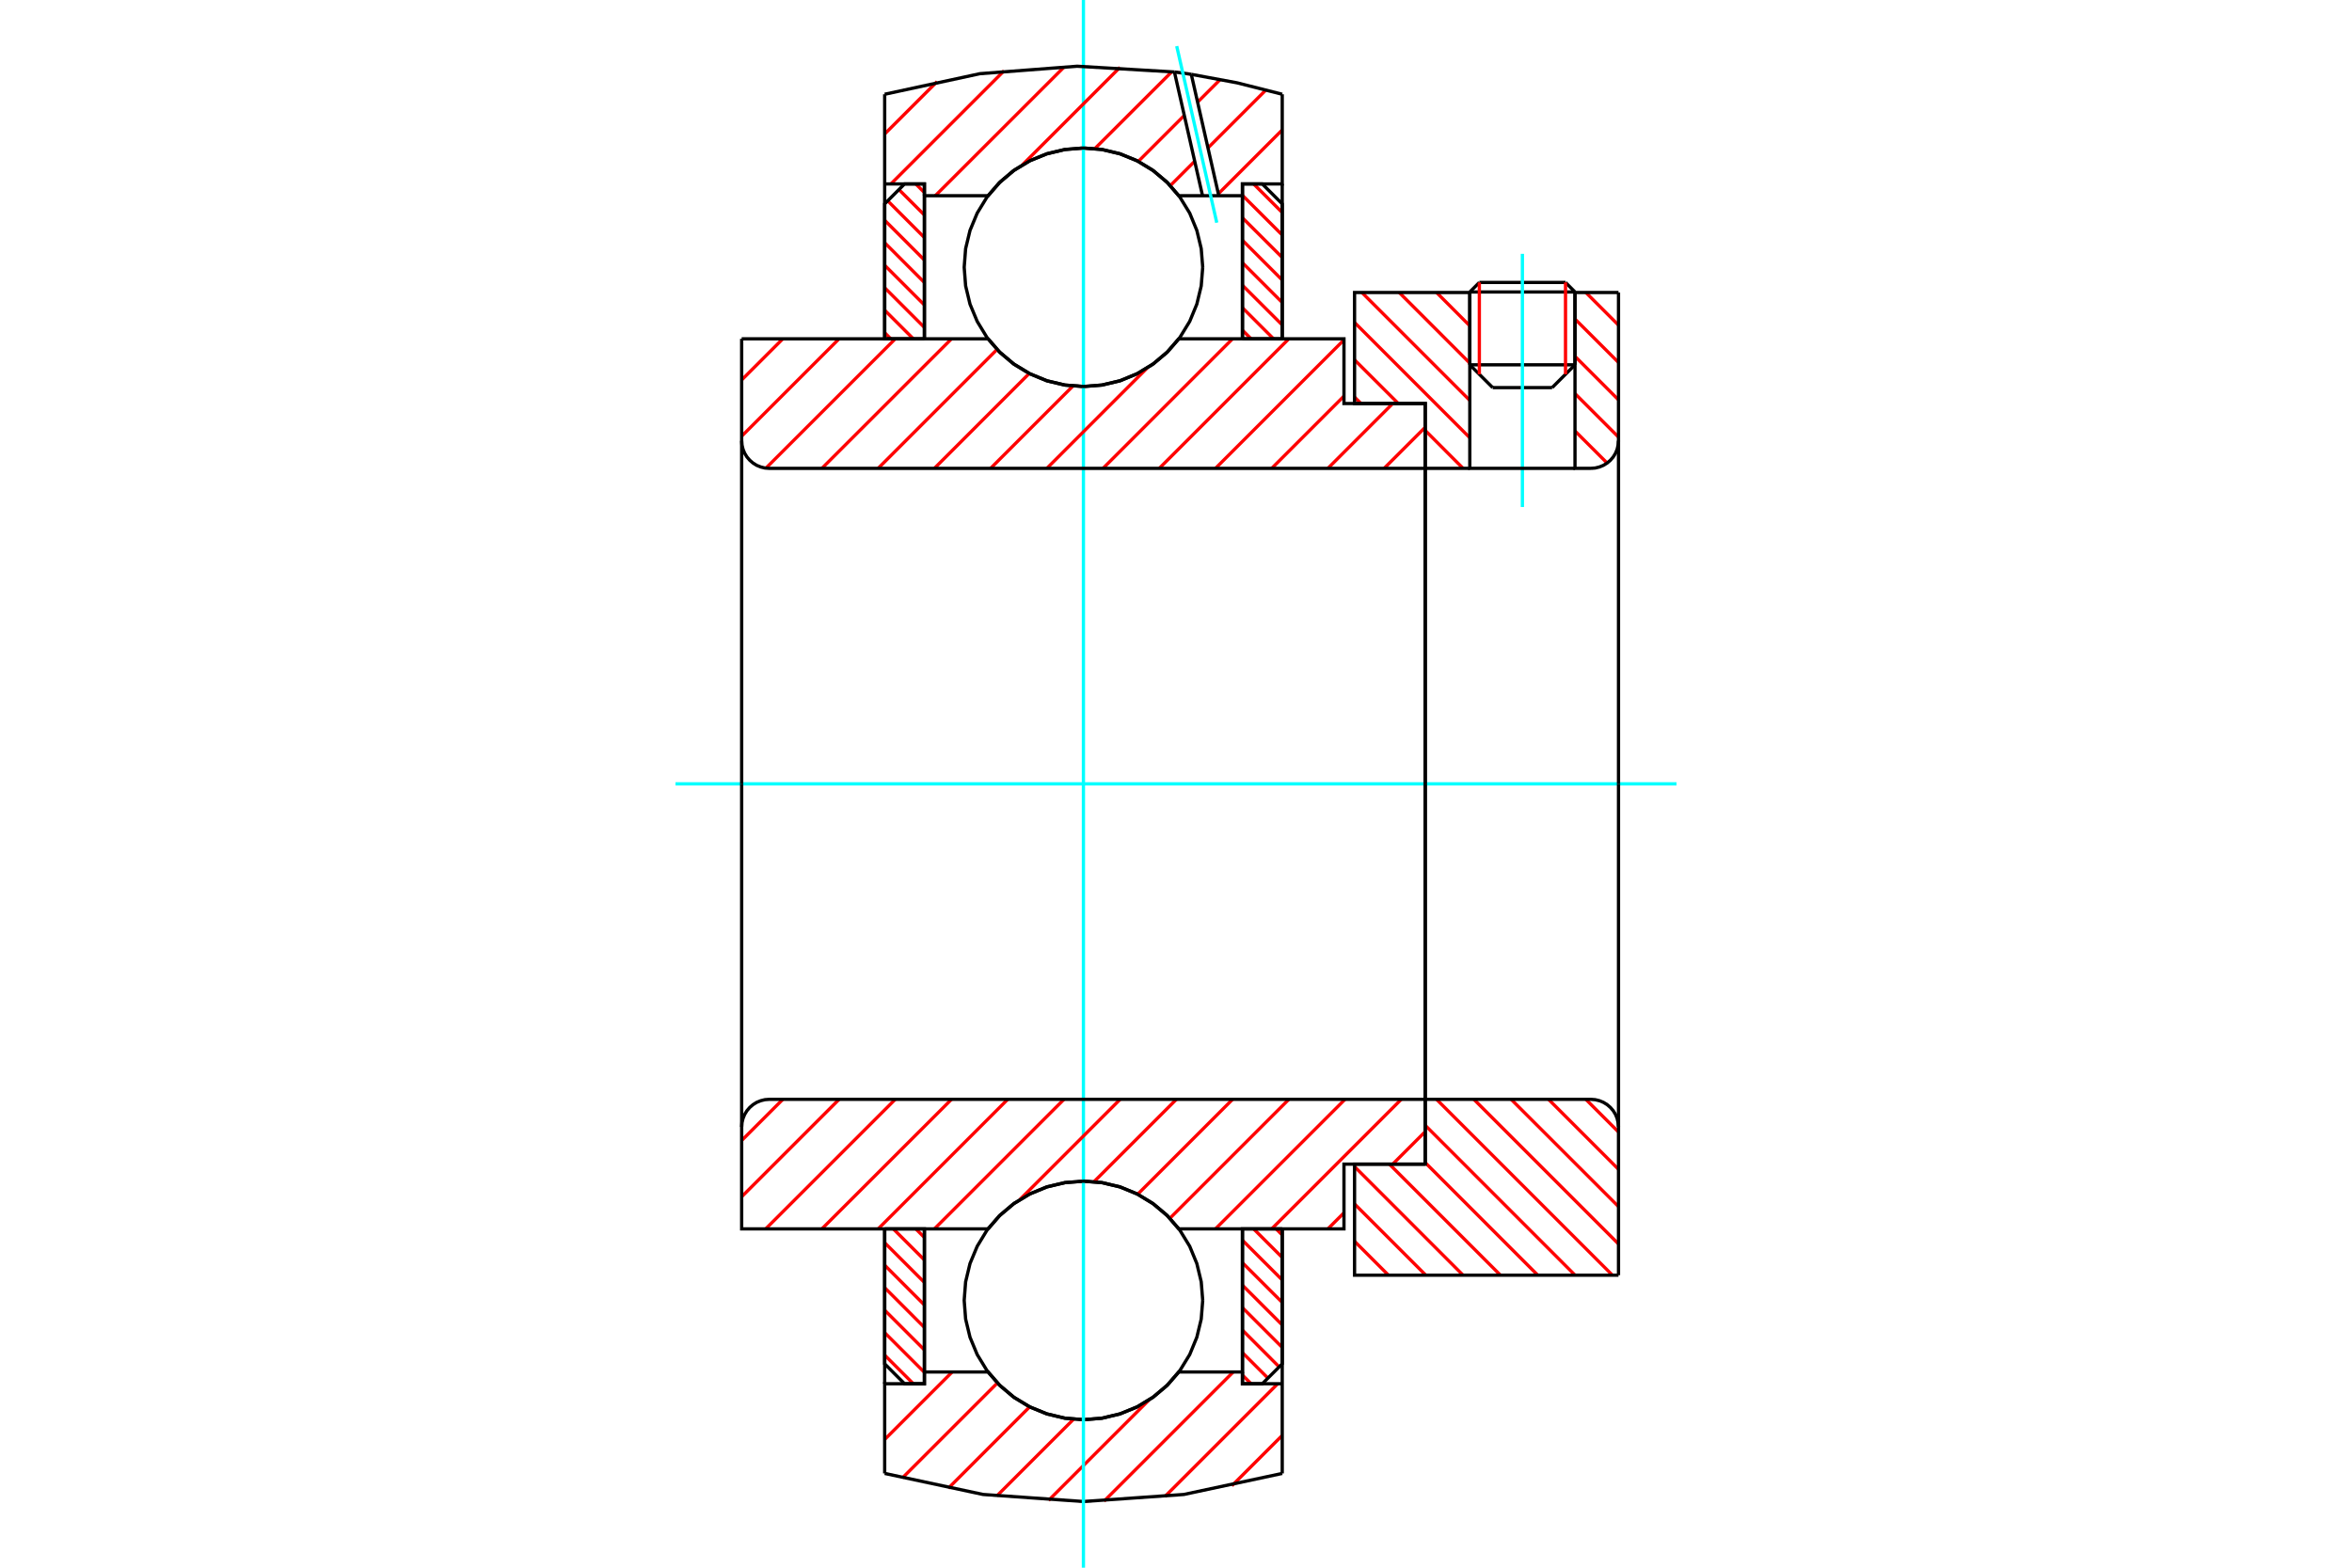 <?xml version="1.0" standalone="no"?>
<!DOCTYPE svg PUBLIC "-//W3C//DTD SVG 1.1//EN"
	"http://www.w3.org/Graphics/SVG/1.1/DTD/svg11.dtd">
<svg xmlns="http://www.w3.org/2000/svg" height="100%" width="100%" viewBox="0 0 36000 24000">
	<rect x="-1800" y="-1200" width="39600" height="26400" style="fill:#FFF"/>
	<g style="fill:none; fill-rule:evenodd" transform="matrix(1 0 0 1 0 0)">
		<g style="fill:none; stroke:#000; stroke-width:50; shape-rendering:geometricPrecision">
			<line x1="24107" y1="4470" x2="22497" y2="4470"/>
			<line x1="22643" y1="4324" x2="23962" y2="4324"/>
			<line x1="22497" y1="5585" x2="24107" y2="5585"/>
			<line x1="23757" y1="5934" x2="22847" y2="5934"/>
			<line x1="22643" y1="4324" x2="22497" y2="4470"/>
			<line x1="24107" y1="4470" x2="23962" y2="4324"/>
			<line x1="23757" y1="5934" x2="24107" y2="5585"/>
			<line x1="22497" y1="5585" x2="22847" y2="5934"/>
			<line x1="22497" y1="4470" x2="22497" y2="5585"/>
			<line x1="24107" y1="5585" x2="24107" y2="4470"/>
		</g>
		<g style="fill:none; stroke:#0FF; stroke-width:50; shape-rendering:geometricPrecision">
			<line x1="23302" y1="7762" x2="23302" y2="3886"/>
		</g>
		<g style="fill:none; stroke:#F00; stroke-width:50; shape-rendering:geometricPrecision">
			<line x1="23962" y1="4324" x2="23962" y2="5730"/>
			<line x1="22643" y1="5730" x2="22643" y2="4324"/>
			<line x1="13541" y1="20746" x2="13979" y2="21184"/>
			<line x1="13541" y1="20402" x2="14149" y2="21010"/>
			<line x1="13541" y1="20058" x2="14149" y2="20666"/>
			<line x1="13541" y1="19713" x2="14149" y2="20322"/>
			<line x1="13541" y1="19369" x2="14149" y2="19978"/>
			<line x1="13541" y1="19025" x2="14149" y2="19633"/>
			<line x1="13673" y1="18813" x2="14149" y2="19289"/>
			<line x1="14017" y1="18813" x2="14149" y2="18945"/>
		</g>
		<g style="fill:none; stroke:#000; stroke-width:50; shape-rendering:geometricPrecision">
			<polyline points="13541,18813 13541,20879 13845,21184 14149,21184 14149,18813 13541,18813"/>
		</g>
		<g style="fill:none; stroke:#0FF; stroke-width:50; shape-rendering:geometricPrecision">
			<line x1="10339" y1="12000" x2="25661" y2="12000"/>
		</g>
		<g style="fill:none; stroke:#F00; stroke-width:50; shape-rendering:geometricPrecision">
			<line x1="13541" y1="5093" x2="13634" y2="5187"/>
			<line x1="13541" y1="4749" x2="13979" y2="5187"/>
			<line x1="13541" y1="4405" x2="14149" y2="5013"/>
			<line x1="13541" y1="4061" x2="14149" y2="4669"/>
			<line x1="13541" y1="3716" x2="14149" y2="4325"/>
			<line x1="13541" y1="3372" x2="14149" y2="3981"/>
			<line x1="13587" y1="3074" x2="14149" y2="3637"/>
			<line x1="13759" y1="2902" x2="14149" y2="3292"/>
			<line x1="14017" y1="2816" x2="14149" y2="2948"/>
		</g>
		<g style="fill:none; stroke:#000; stroke-width:50; shape-rendering:geometricPrecision">
			<polyline points="14149,5187 14149,2816 13845,2816 13541,3121 13541,5187 14149,5187"/>
		</g>
		<g style="fill:none; stroke:#F00; stroke-width:50; shape-rendering:geometricPrecision">
			<line x1="19532" y1="18813" x2="19626" y2="18907"/>
			<line x1="19188" y1="18813" x2="19626" y2="19251"/>
			<line x1="19017" y1="18987" x2="19626" y2="19595"/>
			<line x1="19017" y1="19331" x2="19626" y2="19939"/>
			<line x1="19017" y1="19675" x2="19626" y2="20284"/>
			<line x1="19017" y1="20019" x2="19626" y2="20628"/>
			<line x1="19017" y1="20363" x2="19579" y2="20926"/>
			<line x1="19017" y1="20708" x2="19407" y2="21098"/>
			<line x1="19017" y1="21052" x2="19149" y2="21184"/>
		</g>
		<g style="fill:none; stroke:#000; stroke-width:50; shape-rendering:geometricPrecision">
			<polyline points="19626,18813 19626,20879 19321,21184 19017,21184 19017,18813 19626,18813"/>
		</g>
		<g style="fill:none; stroke:#F00; stroke-width:50; shape-rendering:geometricPrecision">
			<line x1="19188" y1="2816" x2="19626" y2="3254"/>
			<line x1="19017" y1="2990" x2="19626" y2="3598"/>
			<line x1="19017" y1="3334" x2="19626" y2="3942"/>
			<line x1="19017" y1="3678" x2="19626" y2="4287"/>
			<line x1="19017" y1="4022" x2="19626" y2="4631"/>
			<line x1="19017" y1="4367" x2="19626" y2="4975"/>
			<line x1="19017" y1="4711" x2="19493" y2="5187"/>
			<line x1="19017" y1="5055" x2="19149" y2="5187"/>
		</g>
		<g style="fill:none; stroke:#000; stroke-width:50; shape-rendering:geometricPrecision">
			<polyline points="19017,5187 19017,2816 19321,2816 19626,3121 19626,5187 19017,5187"/>
			<polyline points="18409,4092 18386,3806 18319,3528 18210,3263 18060,3019 17874,2801 17656,2615 17412,2465 17147,2356 16869,2289 16583,2266 16298,2289 16019,2356 15754,2465 15510,2615 15292,2801 15106,3019 14957,3263 14847,3528 14780,3806 14758,4092 14780,4377 14847,4656 14957,4920 15106,5165 15292,5382 15510,5568 15754,5718 16019,5828 16298,5895 16583,5917 16869,5895 17147,5828 17412,5718 17656,5568 17874,5382 18060,5165 18210,4920 18319,4656 18386,4377 18409,4092"/>
			<polyline points="18409,19908 18386,19623 18319,19344 18210,19080 18060,18835 17874,18618 17656,18432 17412,18282 17147,18172 16869,18105 16583,18083 16298,18105 16019,18172 15754,18282 15510,18432 15292,18618 15106,18835 14957,19080 14847,19344 14780,19623 14758,19908 14780,20194 14847,20472 14957,20737 15106,20981 15292,21199 15510,21385 15754,21535 16019,21644 16298,21711 16583,21734 16869,21711 17147,21644 17412,21535 17656,21385 17874,21199 18060,20981 18210,20737 18319,20472 18386,20194 18409,19908"/>
		</g>
		<g style="fill:none; stroke:#F00; stroke-width:50; shape-rendering:geometricPrecision">
			<line x1="24273" y1="16830" x2="24773" y2="17330"/>
			<line x1="23702" y1="16830" x2="24773" y2="17901"/>
			<line x1="23130" y1="16830" x2="24773" y2="18472"/>
			<line x1="22559" y1="16830" x2="24773" y2="19044"/>
			<line x1="21988" y1="16830" x2="24680" y2="19522"/>
			<line x1="21815" y1="17228" x2="24108" y2="19522"/>
			<line x1="21815" y1="17799" x2="23537" y2="19522"/>
			<line x1="21266" y1="17822" x2="22966" y2="19522"/>
			<line x1="20733" y1="17860" x2="22394" y2="19522"/>
			<line x1="20733" y1="18432" x2="21823" y2="19522"/>
			<line x1="20733" y1="19003" x2="21252" y2="19522"/>
		</g>
		<g style="fill:none; stroke:#000; stroke-width:50; shape-rendering:geometricPrecision">
			<line x1="24773" y1="12000" x2="24773" y2="19522"/>
			<polyline points="24773,17252 24767,17186 24752,17122 24727,17061 24692,17004 24649,16954 24599,16911 24542,16876 24481,16851 24416,16835 24350,16830 21815,16830 21815,12000"/>
			<polyline points="21815,16830 21815,17822 20733,17822 20733,19522 24773,19522"/>
		</g>
		<g style="fill:none; stroke:#F00; stroke-width:50; shape-rendering:geometricPrecision">
			<line x1="24273" y1="4478" x2="24773" y2="4978"/>
			<line x1="24107" y1="4884" x2="24773" y2="5549"/>
			<line x1="24107" y1="5455" x2="24773" y2="6121"/>
			<line x1="24107" y1="6026" x2="24773" y2="6692"/>
			<line x1="21988" y1="4478" x2="22497" y2="4988"/>
			<line x1="24107" y1="6598" x2="24599" y2="7089"/>
			<line x1="21417" y1="4478" x2="22497" y2="5559"/>
			<line x1="24107" y1="7169" x2="24108" y2="7170"/>
			<line x1="20845" y1="4478" x2="22497" y2="6130"/>
			<line x1="20733" y1="4937" x2="22497" y2="6702"/>
			<line x1="20733" y1="5509" x2="21403" y2="6178"/>
			<line x1="21815" y1="6590" x2="22394" y2="7170"/>
			<line x1="20733" y1="6080" x2="20832" y2="6178"/>
			<line x1="21815" y1="7161" x2="21823" y2="7170"/>
		</g>
		<g style="fill:none; stroke:#000; stroke-width:50; shape-rendering:geometricPrecision">
			<line x1="24773" y1="12000" x2="24773" y2="4478"/>
			<polyline points="24350,7170 24416,7165 24481,7149 24542,7124 24599,7089 24649,7046 24692,6996 24727,6939 24752,6878 24767,6814 24773,6748"/>
			<polyline points="24350,7170 24107,7170 24107,4478"/>
			<polyline points="24107,7170 22497,7170 22497,4478"/>
			<polyline points="22497,7170 21815,7170 21815,12000"/>
			<polyline points="21815,7170 21815,6178 20733,6178 20733,4478 22497,4478"/>
			<line x1="24107" y1="4478" x2="24773" y2="4478"/>
		</g>
		<g style="fill:none; stroke:#F00; stroke-width:50; shape-rendering:geometricPrecision">
			<line x1="19626" y1="21975" x2="18856" y2="22745"/>
			<line x1="19557" y1="21184" x2="17829" y2="22912"/>
			<line x1="18876" y1="21004" x2="16899" y2="22981"/>
			<line x1="17585" y1="21434" x2="16050" y2="22969"/>
			<line x1="16432" y1="21727" x2="15258" y2="22901"/>
			<line x1="15761" y1="21537" x2="14514" y2="22785"/>
			<line x1="15266" y1="21172" x2="13812" y2="22626"/>
			<line x1="14574" y1="21004" x2="13541" y2="22037"/>
		</g>
		<g style="fill:none; stroke:#000; stroke-width:50; shape-rendering:geometricPrecision">
			<polyline points="19626,18813 19626,21184 19626,22557"/>
			<polyline points="13541,22557 15047,22879 16583,22987 18120,22879 19626,22557"/>
			<polyline points="13541,22557 13541,21184 14149,21184 14149,21004 14149,18813"/>
			<polyline points="14149,21004 15123,21004 15309,21215 15525,21396 15767,21541 16028,21647 16302,21712 16583,21734 16864,21712 17139,21647 17400,21541 17641,21396 17858,21215 18044,21004 19017,21004 19017,18813"/>
			<polyline points="19017,21004 19017,21184 19626,21184"/>
			<line x1="13541" y1="21184" x2="13541" y2="18813"/>
		</g>
		<g style="fill:none; stroke:#0FF; stroke-width:50; shape-rendering:geometricPrecision">
			<line x1="16583" y1="24000" x2="16583" y2="0"/>
		</g>
		<g style="fill:none; stroke:#F00; stroke-width:50; shape-rendering:geometricPrecision">
			<line x1="19626" y1="1989" x2="18648" y2="2967"/>
			<line x1="19375" y1="1379" x2="18489" y2="2265"/>
			<line x1="18286" y1="2469" x2="17913" y2="2842"/>
			<line x1="18675" y1="1219" x2="18330" y2="1564"/>
			<line x1="18127" y1="1767" x2="17423" y2="2471"/>
			<line x1="17936" y1="1098" x2="16758" y2="2275"/>
			<line x1="17142" y1="1031" x2="15648" y2="2525"/>
			<line x1="16290" y1="1023" x2="14316" y2="2996"/>
			<line x1="15368" y1="1084" x2="13636" y2="2816"/>
			<line x1="14343" y1="1249" x2="13541" y2="2051"/>
		</g>
		<g style="fill:none; stroke:#000; stroke-width:50; shape-rendering:geometricPrecision">
			<polyline points="13541,5187 13541,2816 13541,1443"/>
			<polyline points="17976,1102 16487,1014 14999,1128 13541,1443"/>
			<polyline points="18234,1138 18105,1119 17976,1102"/>
			<polyline points="19626,1443 18935,1268 18234,1138"/>
			<polyline points="19626,1443 19626,2816 19017,2816 19017,2996 19017,5187"/>
			<polyline points="19017,2996 18655,2996 18406,2996 18044,2996 17858,2785 17641,2604 17400,2459 17139,2353 16864,2288 16583,2266 16302,2288 16028,2353 15767,2459 15525,2604 15309,2785 15123,2996 14149,2996 14149,5187"/>
			<polyline points="14149,2996 14149,2816 13541,2816"/>
			<line x1="19626" y1="2816" x2="19626" y2="5187"/>
		</g>
		<g style="fill:none; stroke:#0FF; stroke-width:50; shape-rendering:geometricPrecision">
			<line x1="18624" y1="3409" x2="18011" y2="706"/>
		</g>
		<g style="fill:none; stroke:#000; stroke-width:50; shape-rendering:geometricPrecision">
			<line x1="18406" y1="2996" x2="17976" y2="1102"/>
			<line x1="18655" y1="2996" x2="18234" y2="1138"/>
		</g>
		<g style="fill:none; stroke:#F00; stroke-width:50; shape-rendering:geometricPrecision">
			<line x1="21815" y1="17324" x2="21317" y2="17822"/>
			<line x1="20571" y1="18567" x2="20325" y2="18813"/>
			<line x1="21448" y1="16830" x2="19465" y2="18813"/>
			<line x1="20587" y1="16830" x2="18604" y2="18813"/>
			<line x1="19727" y1="16830" x2="17906" y2="18651"/>
			<line x1="18866" y1="16830" x2="17413" y2="18283"/>
			<line x1="18006" y1="16830" x2="16745" y2="18091"/>
			<line x1="17145" y1="16830" x2="15611" y2="18364"/>
			<line x1="16285" y1="16830" x2="14302" y2="18813"/>
			<line x1="15424" y1="16830" x2="13441" y2="18813"/>
			<line x1="14564" y1="16830" x2="12580" y2="18813"/>
			<line x1="13703" y1="16830" x2="11720" y2="18813"/>
			<line x1="12843" y1="16830" x2="11352" y2="18321"/>
			<line x1="11982" y1="16830" x2="11352" y2="17460"/>
		</g>
		<g style="fill:none; stroke:#000; stroke-width:50; shape-rendering:geometricPrecision">
			<line x1="21815" y1="12000" x2="21815" y2="17822"/>
			<polyline points="21815,16830 11774,16830 11708,16835 11644,16851 11582,16876 11526,16911 11476,16954 11433,17004 11398,17061 11373,17122 11357,17186 11352,17252 11352,18813 11960,18813 15123,18813"/>
			<polyline points="18044,18813 17858,18601 17641,18421 17400,18276 17139,18169 16864,18105 16583,18083 16302,18105 16028,18169 15767,18276 15525,18421 15309,18601 15123,18813"/>
			<polyline points="18044,18813 20571,18813 20571,17822 21815,17822"/>
			<line x1="11352" y1="12000" x2="11352" y2="17252"/>
		</g>
		<g style="fill:none; stroke:#F00; stroke-width:50; shape-rendering:geometricPrecision">
			<line x1="21815" y1="6541" x2="21186" y2="7170"/>
			<line x1="21317" y1="6178" x2="20325" y2="7170"/>
			<line x1="20571" y1="6064" x2="19465" y2="7170"/>
			<line x1="20571" y1="5203" x2="18604" y2="7170"/>
			<line x1="19727" y1="5187" x2="17744" y2="7170"/>
			<line x1="18866" y1="5187" x2="16883" y2="7170"/>
			<line x1="17559" y1="5633" x2="16023" y2="7170"/>
			<line x1="16423" y1="5909" x2="15162" y2="7170"/>
			<line x1="15754" y1="5717" x2="14302" y2="7170"/>
			<line x1="15261" y1="5350" x2="13441" y2="7170"/>
			<line x1="14564" y1="5187" x2="12580" y2="7170"/>
			<line x1="13703" y1="5187" x2="11723" y2="7167"/>
			<line x1="12843" y1="5187" x2="11352" y2="6678"/>
			<line x1="11982" y1="5187" x2="11352" y2="5817"/>
		</g>
		<g style="fill:none; stroke:#000; stroke-width:50; shape-rendering:geometricPrecision">
			<line x1="11352" y1="12000" x2="11352" y2="5187"/>
			<polyline points="11352,6748 11357,6814 11373,6878 11398,6939 11433,6996 11476,7046 11526,7089 11582,7124 11644,7149 11708,7165 11774,7170 21815,7170 21815,6178 20571,6178 20571,5187 18044,5187"/>
			<polyline points="15123,5187 15309,5399 15525,5579 15767,5724 16028,5831 16302,5895 16583,5917 16864,5895 17139,5831 17400,5724 17641,5579 17858,5399 18044,5187"/>
			<polyline points="15123,5187 11960,5187 11352,5187"/>
			<line x1="21815" y1="12000" x2="21815" y2="7170"/>
		</g>
	</g>
</svg>
